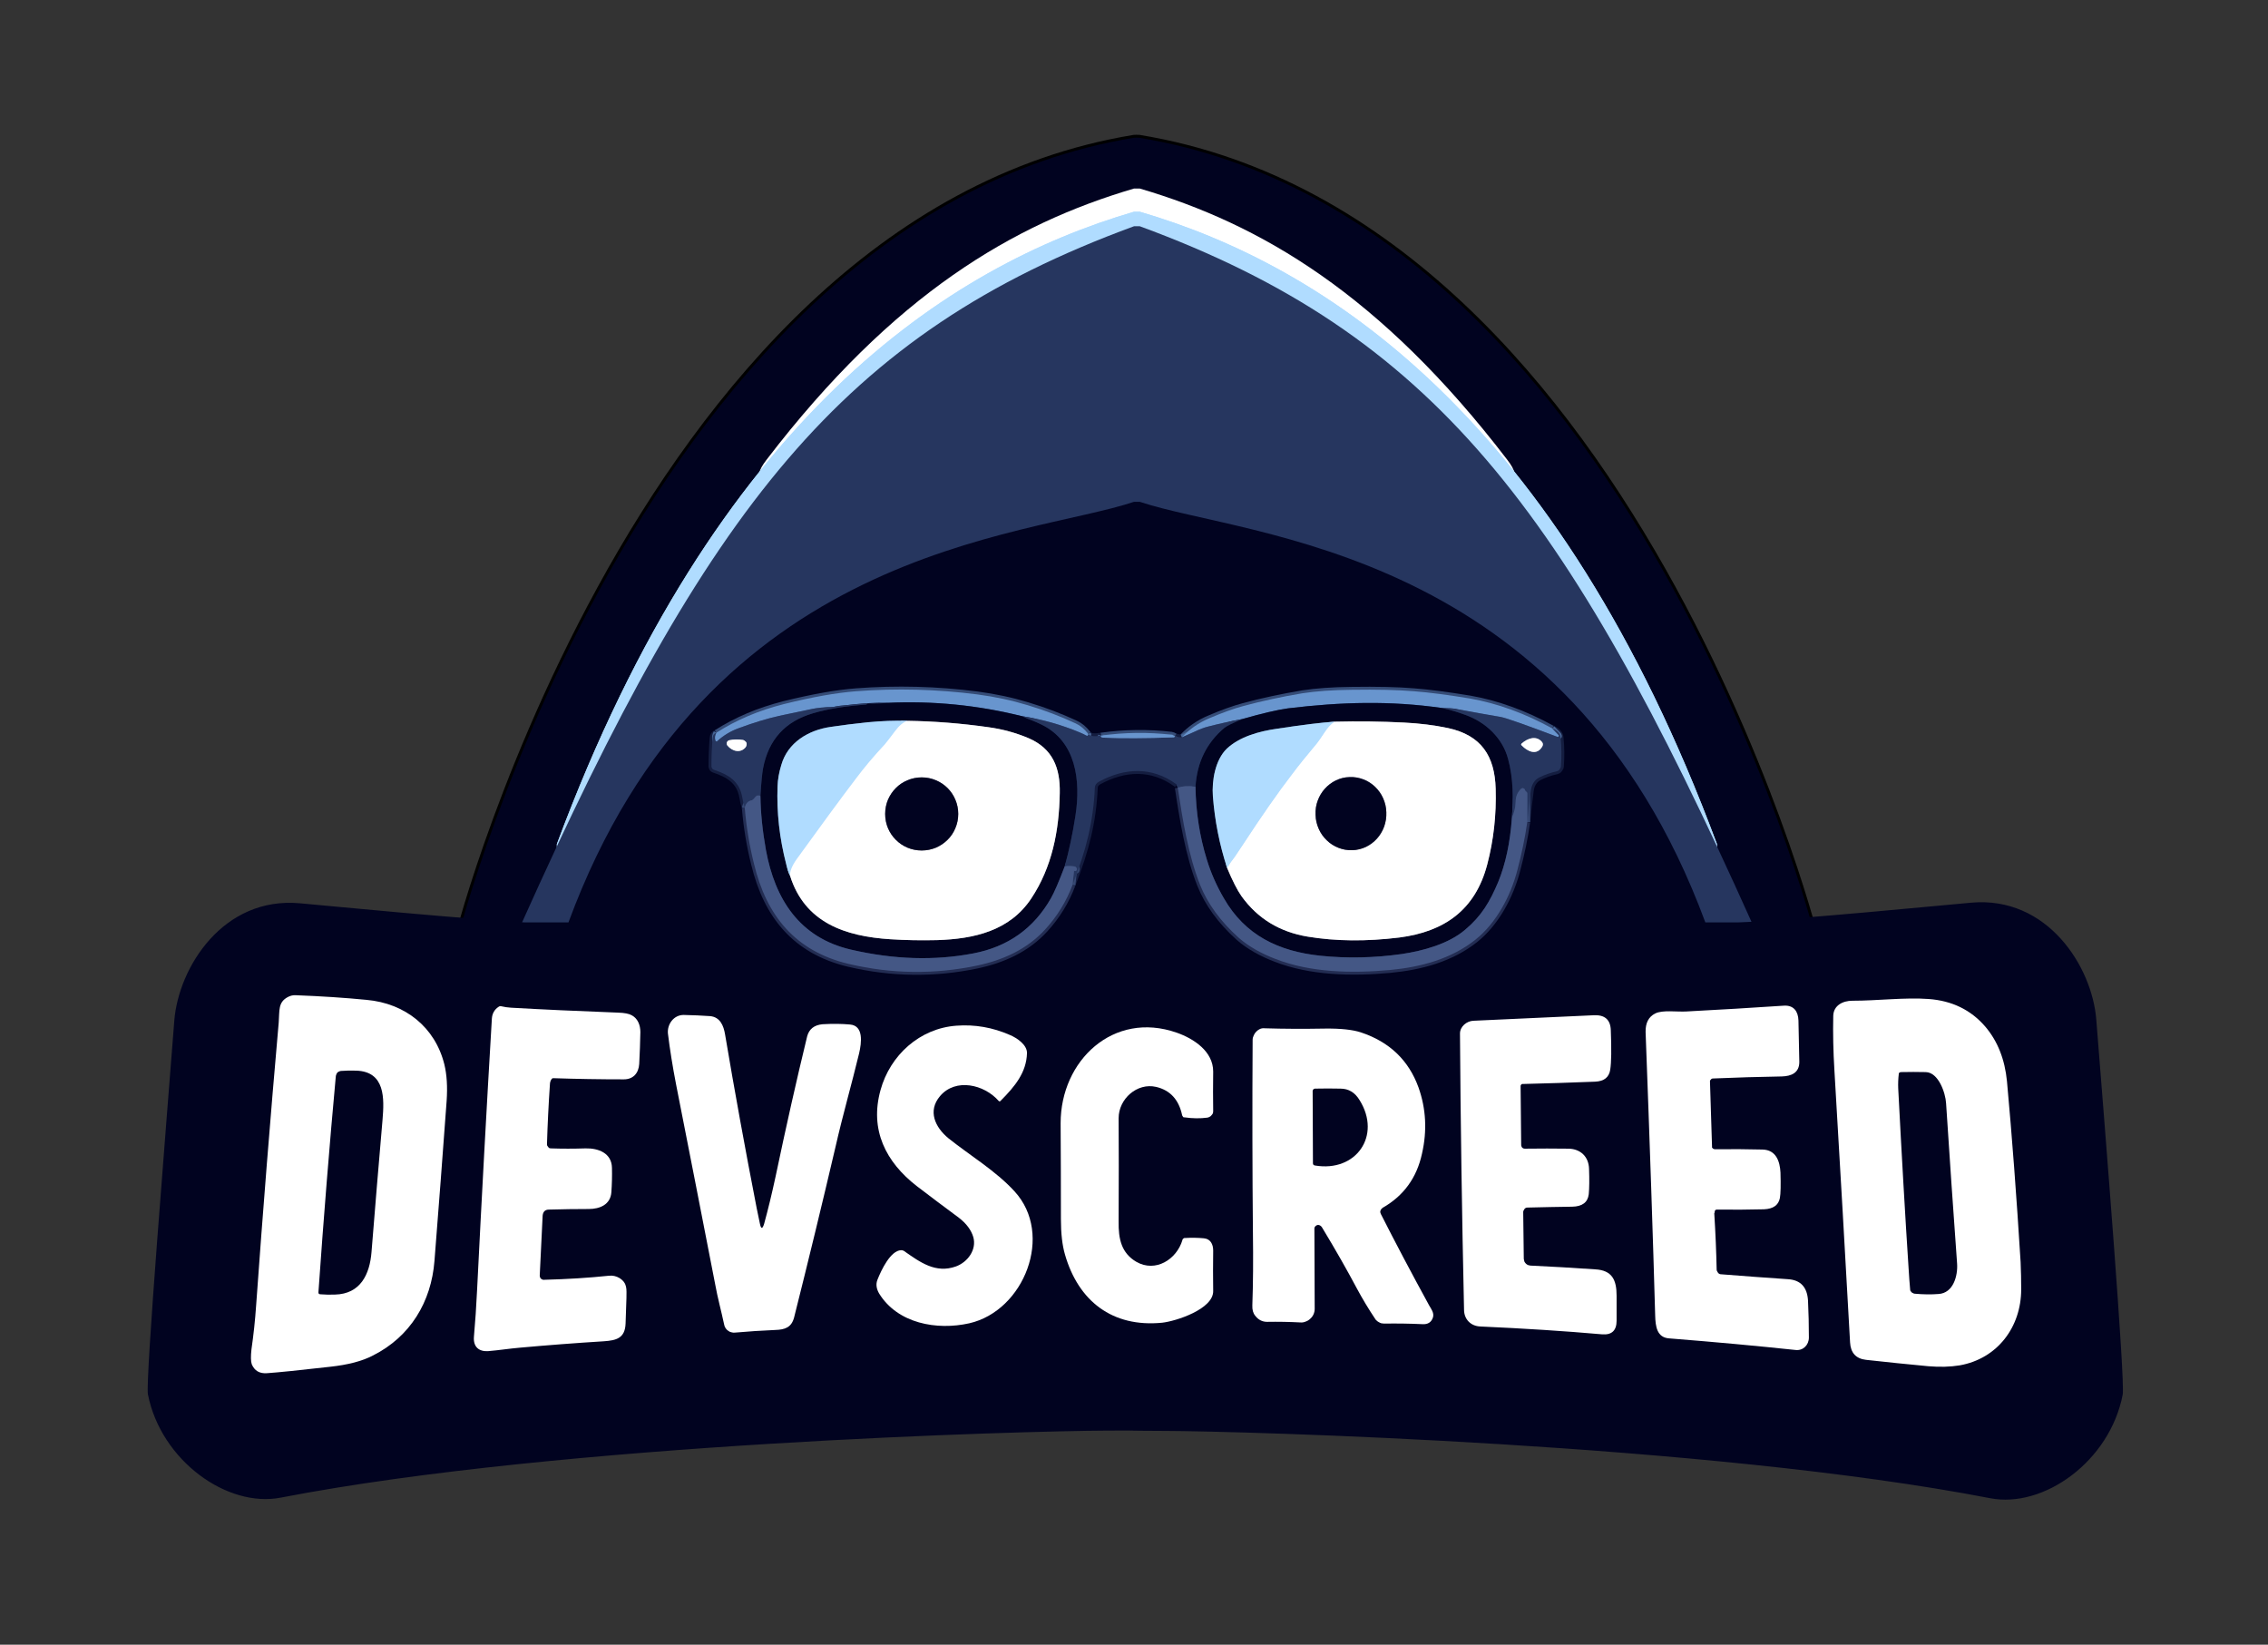 <svg version="1.2" xmlns="http://www.w3.org/2000/svg" viewBox="0 0 782 567" width="782" height="567">
    <rect x="0" y="0" width="782" height="567" fill="#333333" stroke="none"/>
    <title>DevScreed</title>
    <style>
        .s0 { fill: #010320;stroke: #000000;stroke-miterlimit:100 }
        .s1 { fill: #ffffff }
        .s2 { fill: #b0dcff }
        .s3 { fill: #26365f }
        .s4 { fill: #010320 }
        .s5 { fill: none;stroke: #141d40;stroke-width: 2 }
        .s6 { fill: none;stroke: #232d53;stroke-width: 2 }
        .s7 { fill: none;stroke: #354c77;stroke-width: 2 }
        .s8 { fill: none;stroke: #476697;stroke-width: 2 }
        .s9 { fill: none;stroke: #354772;stroke-width: 2 }
        .s10 { fill: none;stroke: #808190;stroke-width: 2 }
        .s11 { fill: none;stroke: #49648a;stroke-width: 2 }
        .s12 { fill: none;stroke: #c8e2f9;stroke-width: 2 }
        .s13 { fill: none;stroke: #939baf;stroke-width: 2 }
        .s14 { fill: #6895ce }
        .s15 { fill: #445785 }
    </style>
    <g id="hood">
        <path id="Rectangle 3" class="s0" d="m398.8 340c0 0 159.6 0.9 227-19 5.4 20.6-57.2-245.1-232.9-274-1-0.1-1 0-2 0-175.7 28.9-238.3 294.6-232.9 274 67.4 19.9 227 19 227 19z"/>
        <path id="Rectangle 3 copy 3" fill-rule="evenodd" class="s1" d="m393 65c0 0-2 0-2 0-41.5 12.2-82.9 36.3-126.7 93.5-23.7 30.9 127.6-52.5 126.7-52.5 0.9 0 0.9 0 2 0-0.9 0 150.4 83.4 126.7 52.5-43.8-57.2-85.2-81.3-126.7-93.5m-2 0"/>
        <path id="Rectangle 3 copy 5" class="s2" d="m391 73c0 0 2 0 2 0 63.9 18.7 144.2 70.6 199 218-0.1 7.2-0.3 7-5 7-51.9-143.9-173.9-152.2-194-185-1.1 0-1.1 0-2 0-20.1 32.8-142.2 41.1-194 185-4.7 0-4.9 0.2-5-7 54.8-147.4 135.1-199.3 199-218"/>
        <path id="Rectangle 3 copy 4" class="s2" d="m391 73c0 0 2 0 2 0 63.9 18.7 144.2 70.6 199 218-0.1 7.2-0.3 7-5 7-51.9-143.9-173.9-152.2-194-185-1.1 0-1.1 0-2 0-20.1 32.8-142.2 41.1-194 185-4.7 0-4.9 0.2-5-7 54.8-147.4 135.1-199.3 199-218"/>
        <path id="Rectangle 3 copy 2" class="s3" d="m393 173c37.1 12.4 147.1 15.4 195 145 4.7 0 14.2 0 16 0-64-142.7-109.9-202.9-211-240 0 0-2 0-2 0-101.2 37.1-147 97.3-211 240 1.8 0 11.3 0 16 0 47.8-129.6 157.9-132.6 195-145 0.9 0 0.9 0 2 0zm-2-95m0 0h2"/>
    </g>
    <g id="decscreed-text">
        <path id="devscreed-text-back" class="s4" d="m401.7 493.3c26.5 0.1 187.3 4.4 284.5 23.2 18.5 3.6 41.3-12.8 45.7-35.7 0.9-4.7-6.1-91.5-9.1-129.2-1.4-18.4-16.9-42.8-43.2-40.4-26.4 2.3-141.1 14.6-278.6 14.6-137.5 0 118.5 0.2-19 0.2-137.5 0-252.3-12.3-278.6-14.6-26.4-2.4-41.8 22-43.3 40.4-2.9 37.5-10 124.1-9.1 128.9 4.5 22.8 27.3 39.2 45.8 35.6 97.2-18.8 258-23 284.5-23.1 29.7-0.1-9.3 0 20.4 0.1z"/>
        <path id="Layer" fill-rule="evenodd" class="s1" d="m126.4 344.7c13.3 1.2 23.6 9.4 26.8 22.2q1.3 5.3 0.8 12.6-2 27.4-4.2 55.2c-1.1 14.1-8.3 26.1-21.2 32.6q-5.5 2.9-14.9 3.9-15.8 1.8-21.6 2.2-3.9 0.3-5.3-3.1-0.5-1.5-0.1-5.1 1.1-7.6 1.6-15 3.5-48.9 7.8-97.7c0.3-4.3-0.2-6.9 3-8.7q1.4-0.8 2.9-0.7 13.2 0.5 24.4 1.6zm-10.9 101.6c8.8-0.2 12-7 12.6-14.7q1.8-22.5 3.8-45.6c0.6-7.2 1-16.6-9.1-16.9q-2.7-0.1-5.2 0.1-0.3 0-0.7 0.2-0.3 0.1-0.5 0.3-0.3 0.3-0.4 0.6-0.1 0.3-0.2 0.6-3.3 35.9-6 74.5-0.1 0.8 0.7 0.8 2.4 0.2 5 0.1z"/>
        <path id="Layer" fill-rule="evenodd" class="s1" d="m696.9 444.5c0 13-8.2 23.9-21.2 26.2q-4.9 0.8-10.8 0.3-10.7-1-21.5-2.2-5.2-0.6-5.5-6-2.4-43.3-5.4-93.8-0.6-9.8-0.4-18.8c0.1-3.6 3.3-5.2 6.6-5.2 8.7 0 18.1-1.2 26.3-0.6q12.1 0.9 19.5 9.5 6.4 7.5 7.5 18.9 2.6 28.3 4.7 62.3 0.2 4.6 0.2 9.4zm-38.8-6.9q0.2 3.5 0.5 6.8 0 0.3 0.1 0.6 0.2 0.3 0.4 0.5 0.2 0.2 0.5 0.3 0.3 0.2 0.6 0.2 4.4 0.4 8.2 0.1c5.1-0.3 6.7-6.3 6.4-10.5q-2-27.6-3.8-55.3c-0.2-3.5-2.6-10.6-7-10.7q-4.2-0.1-8.7 0-0.1 0-0.2 0.1-0.1 0-0.2 0.1-0.1 0.1-0.2 0.2 0 0.1 0 0.2-0.3 2.5-0.2 5 1.8 34.8 3.6 62.4z"/>
        <path id="Layer" class="s1" d="m591.3 417.4q-0.1 0.3-0.1 0.6-0.2 0.3-0.1 0.7 0.6 9.6 0.8 19 0 0.4 0.2 0.6 0.1 0.3 0.3 0.5 0.2 0.3 0.5 0.4 0.2 0.1 0.5 0.1 11.3 0.9 23.1 1.7 6.5 0.4 6.9 7.4 0.3 6.3 0.3 12.7c0 2.6-2 4.6-4.6 4.3q-19.7-2.1-43.6-4c-4.2-0.3-4.7-4.1-4.8-7.9q-1.1-39.4-3.3-97.7-0.1-4.7 3.3-6.4c2.5-1.3 7.6-0.5 10.8-0.7q17.2-0.9 33.6-2c3.4-0.2 4.9 2 5 5.1q0.2 8.3 0.3 14.3c0 3.8-2.8 4.9-6 5q-11.9 0.2-23.7 0.7-0.3 0-0.5 0.1-0.2 0.1-0.3 0.3-0.2 0.1-0.3 0.4 0 0.2 0 0.4l0.7 22.2q0 0.2 0 0.4 0.1 0.2 0.3 0.3 0.1 0.2 0.3 0.2 0.2 0.1 0.4 0.1 8.6-0.1 16.4 0.1c4.7 0.1 6 4.1 6.2 7.9q0.2 6.6-0.2 8.8-0.7 3.7-5.5 3.9-7.8 0.2-16.2 0.1-0.1 0-0.2 0-0.1 0-0.2 0.1-0.1 0.1-0.2 0.1 0 0.1-0.1 0.2z"/>
        <path id="Layer" class="s1" d="m190.2 372q-0.6 0.8-0.6 2-0.7 10.3-1 20.4 0 0.3 0.1 0.6 0.1 0.2 0.3 0.4 0.2 0.3 0.4 0.4 0.3 0.1 0.6 0.1 5.7 0.2 11.9 0c4.4-0.1 9 1.6 9.1 6.7q0.1 4.1-0.2 8.4c-0.3 4.3-4 5.8-7.8 5.8q-6.7 0-13.7 0.2-2 0-2.2 2.1l-1 20.6q0 0.3 0.1 0.6 0.1 0.3 0.3 0.5 0.2 0.2 0.5 0.3 0.3 0.2 0.6 0.1 11.9-0.3 22.4-1.4 1.9-0.2 3.6 0.8c2.8 1.8 2.4 3.9 2.4 6.8q-0.1 4.3-0.3 8.9c-0.2 5-3.1 5.8-7.5 6.1q-14.5 0.9-28.9 2.2c-3.6 0.3-7.3 0.9-11 1.2-3.2 0.2-5.1-1.5-4.9-4.8q0.7-7.9 1.1-16.3 2.4-48.2 5.1-93.6 0.2-2.6 2.3-4 0.4-0.3 0.9-0.2 1.7 0.4 3.4 0.5 15.7 0.9 36.9 1.7 3.3 0.1 4.7 0.9c2.1 1.1 3 3.4 3 5.8q-0.1 5.4-0.4 11c-0.2 3.2-2.1 5.3-5.3 5.3q-12.4 0-24.2-0.4-0.1 0-0.2 0-0.1 0-0.2 0 0 0.1-0.1 0.1-0.1 0.1-0.2 0.2z"/>
        <path id="Layer" class="s1" d="m263.5 421.8q2-7.3 3.9-16.1 5.5-26.2 10.9-48.4 1-3.8 5.3-4.2 5.3-0.3 9.5 0.1c4.7 0.4 4 6.2 3.1 10-2.5 10.4-5.6 21.1-8.1 32.1q-6.9 29.5-14.3 58.9c-0.9 3.4-3.1 4.2-6.5 4.3q-7 0.3-13.8 0.9-0.7 0.1-1.3-0.1-0.6-0.1-1.1-0.5-0.6-0.4-0.9-0.9-0.4-0.6-0.5-1.2c-1-4.7-2.3-9.4-3.1-13.9q-6.7-34.5-13.5-69-1.8-9.3-2.8-17.5c-0.3-3.2 2-6.4 5.4-6.4q4.9 0.1 9.1 0.4c3.5 0.3 4.7 3.3 5.2 6.3q4.9 29.1 10.9 59.9 0.5 2.6 1.1 5.3 0.6 3 1.5 0z"/>
        <path id="Layer" class="s1" d="m525 373.7q-0.1 0-0.2 0-0.2 0.1-0.3 0.2-0.1 0.1-0.1 0.2-0.1 0.1-0.1 0.3l0.2 20.3q0 0.3 0.1 0.5 0.1 0.2 0.2 0.4 0.2 0.2 0.4 0.3 0.3 0.1 0.5 0.1 7.8-0.1 15.2 0c4 0.1 6.9 2.7 7 7q0.2 5.5-0.1 8.7-0.5 4.2-5.7 4.3-7.6 0.1-15.4 0.3-0.3 0-0.6 0.1-0.2 0.1-0.4 0.3-0.2 0.3-0.3 0.5-0.2 0.3-0.2 0.6l0.2 16.2q0.1 0.5 0.2 0.9 0.2 0.4 0.5 0.7 0.3 0.3 0.7 0.5 0.4 0.1 0.8 0.2 10.8 0.5 22.4 1.3c5.9 0.3 7.4 3.7 7.4 9.1q0 4.5 0 8.6 0 5.1-5 4.7-19.4-1.7-41.9-2.7c-3.4-0.1-5.7-2.5-5.7-5.8q-1.1-49.4-1.4-95.2c0-2.4 2.3-4.3 4.6-4.4q20.3-0.9 41.5-1.9 5.7-0.3 5.9 5.1 0.4 9.9-0.2 13.7-0.6 3.9-5.2 4.1-12.6 0.5-25 0.8z"/>
        <path id="Layer" class="s1" d="m335.6 426.5q-1.1-3.7-5-6.7-7.7-5.7-14.5-10.9c-10.7-8.3-16.3-19.4-12.5-33.1 3.3-12 13.5-21.3 26.2-22.2q9.5-0.7 18.4 3.2c2.4 1 6 3.4 5.9 6.3-0.2 6.6-4.1 11.4-9.1 16.4q-0.3 0.4-0.7 0c-4.9-5.6-14.8-8-20.2-1.6-4.3 5.1-1.7 10.7 2.9 14.5 7.5 6 16.3 11.2 22.8 18.3 13.7 14.9 3.3 41.2-15.6 45.5-11.2 2.5-24.7 0.1-31.1-10.3-0.8-1.4-1.2-3-0.6-4.6 1.4-3.6 4.6-10.2 8.2-10.3q0.5 0 0.9 0.2c5.7 4 11 7.9 18 5.4 4.1-1.5 7.2-5.8 6-10.1z"/>
        <path id="Layer" class="s1" d="m398.6 374.7c-6.5-1.5-12.9 4.1-12.9 10.8q0.1 15.1 0 35.6c-0.1 6.1 1 10.9 6.1 13.9 6.6 3.8 13.9-0.8 15.9-7.5q0-0.2 0.1-0.3 0.1-0.1 0.2-0.2 0.1-0.1 0.3-0.2 0.1 0 0.2 0 3.6-0.2 6.6 0.1c2.3 0.2 3.2 2.1 3.2 4.2q-0.1 7.2 0 13.9c0.2 6.3-12.9 10.5-17.6 11-17.2 1.7-28.9-7.5-33.5-23.5q-1.4-4.8-1.4-12.2 0-17-0.1-33.1c0-21.6 18.2-38.8 40-31.2 6 2.1 12.6 6.5 12.6 13.4q-0.1 7.3 0 13.6 0 0.4-0.1 0.8-0.2 0.4-0.5 0.7-0.2 0.3-0.6 0.5-0.3 0.2-0.8 0.3-3.7 0.5-7.9-0.1-0.1 0-0.3 0-0.1-0.1-0.2-0.2-0.1-0.1-0.2-0.3-0.1-0.1-0.1-0.2-1.7-8.1-9-9.8z"/>
        <path id="Layer" fill-rule="evenodd" class="s1" d="m453.7 422.6q-0.5 0.4-0.5 0.9l0.1 27.7q0 1-0.4 1.9-0.4 0.9-1.1 1.5-0.7 0.7-1.6 1-0.9 0.4-1.9 0.3-5.8-0.3-11.4-0.2-2.5 0-4.1-2.1-1.1-1.3-1-3.6 0.4-11 0.2-25.2-0.3-31.4-0.1-66.3 0-0.8 0.4-1.6 0.3-0.7 0.9-1.3 0.6-0.6 1.3-0.9 0.8-0.3 1.6-0.2 9.6 0.3 20.7 0.1 8.1-0.1 12.4 1.3 14.8 4.9 19.9 19 3.9 11 1.2 22.8-2.7 12.5-13.6 18.7-0.2 0.2-0.4 0.4-0.2 0.2-0.3 0.5-0.1 0.3-0.1 0.6 0.1 0.3 0.2 0.6 7.5 14.8 16.7 31.6c0.7 1.2 1.7 2.5 1.3 4q-0.8 2.6-3.7 2.4-6.3-0.3-13.2-0.2-0.4 0-0.9-0.1-0.4-0.1-0.9-0.4-0.4-0.2-0.7-0.5-0.4-0.3-0.6-0.7-3.4-5.1-6.2-10.3-5.2-9.8-12.1-21.2-0.3-0.5-0.8-0.7-0.7-0.3-1.3 0.2zm-0.3-20.8c14.2 2.4 23-10.3 15.4-22.5q-2.4-4-6.6-4-4.2-0.1-8.9 0-0.1 0.1-0.3 0.1-0.1 0.1-0.2 0.2-0.1 0.1-0.1 0.2-0.1 0.1-0.1 0.3l0.1 24.9q0 0.7 0.7 0.8z"/>
    </g>
    <g id="glasses">
        <path id="Layer" class="s5" d="m247 252.6q-1.2 0.4-1.3 1.8-0.4 4.9-0.4 9.8 0 0.2 0.1 0.4 0.1 0.2 0.2 0.4 0.1 0.1 0.2 0.2 0.2 0.1 0.4 0.2c4.8 1.6 8.7 3.8 9.7 9.3q0.3 1.9 0.9 3.9"/>
        <path id="Layer" class="s6" d="m256.8 278.6q0.8 9.7 3.2 19.3c4.3 17.8 14.2 30 32.6 34.4q22.1 5.2 44.2 0.6c9-1.9 17.3-5.6 23.6-12.5q6.2-6.8 9.4-15.3"/>
        <path id="Layer" class="s5" d="m369.8 305.1c4.7-12 7.2-21.8 7.7-33.6q0.1-1.3 1.4-2c8.8-4.8 18.2-5.3 26.6 0.8q0.3 0.2 0.5 0.6 0.3 0.6 0.1 0.7"/>
        <path id="Layer" class="s6" d="m406.1 271.6c1.6 10.7 3.6 23.2 7.7 33.5q3.9 9.7 13.2 18.1c3.6 3.2 8.3 5.7 12.8 7.4 12 4.7 26.3 5 39.5 3.8 10.6-1 21.1-3.8 29.5-10.5 7.1-5.7 12.1-15 14.4-24q2.2-8.2 3.4-16.5"/>
        <path id="Layer" class="s5" d="m526.6 283.4q0.5-5.4 1.2-10.6 0.4-3.5 3-4.8 2.8-1.4 6-2.1 0.3-0.1 0.5-0.2 0.3-0.2 0.4-0.4 0.2-0.2 0.3-0.5 0.2-0.2 0.2-0.5 0.4-5-0.1-10-0.2-2.2-2.9-3.2"/>
        <path id="Layer" class="s7" d="m535.2 251.1q-14.2-7.8-28.4-10.3-11.5-1.9-19.3-2.5-8.2-0.7-21.5-0.5-9.8 0.1-16.9 1.2-10.8 1.8-20.4 4.4-4.9 1.3-11.7 4.2-5.5 2.3-9.5 6.6"/>
        <path id="Layer" class="s5" d="m407.5 254.2q-1.2 0-2.4-0.4"/>
        <path id="Layer" class="s7" d="m405.1 253.8q-0.8-0.5-1.1-0.5-12.2-1.4-24.4 0.3"/>
        <path id="Layer" class="s5" d="m379.6 253.6q-3.6 0.6-4.4-0.6"/>
        <path id="Layer" class="s7" d="m375.2 253q-1.9-2.5-4.3-3.6-7.9-3.7-16.6-6.3-8.2-2.5-17.3-3.7-20.9-2.7-41.8-1.1-10.3 0.8-24.8 4.4-13.1 3.3-23.4 9.9"/>
        <path id="Layer" class="s8" d="m375.2 253q0.1 0.2 0 0.4-0.2 0.4-0.6 0.2-1.1-0.6-2.3-1.1-9.6-4-19.9-5.6"/>
        <path id="Layer" class="s7" d="m352.4 246.9q-22.9-5.7-46.4-4.6"/>
        <path id="Layer" class="s8" d="m306 242.3q-5.8-0.2-15.1 0.9-1.5 0.1-2.4 0.3-1.4 0.3-2.2 0.3-3.3 0-6.3 0.6-5.4 1.1-11.4 2.4-6.2 1.4-13.8 4.2-4.2 1.5-7.5 4.5 0 0.1-0.1 0.1-0.1 0-0.2 0-0.1 0-0.2-0.1 0 0-0.1-0.1-0.5-1.4 0.3-2.8"/>
        <path id="Layer" class="s9" d="m262.2 274.4q-1-0.8-2.3 1-0.3 0.4-0.7 0.5-2 0.4-2.4 2.7"/>
        <path id="Layer" class="s5" d="m352.4 246.9q1.6 0.8 3.3 1.4 1.8 0.7 3.4 1.5c12 5.8 13.6 19.4 11.7 31.5q-1.4 9.1-3.7 17.4"/>
        <path id="Layer" class="s6" d="m367.1 298.7q-3 7.9-4.7 10.9-8.9 15.7-26.9 19.1-19.9 3.8-42-1.3c-17.9-4.1-26.3-17.5-29.4-34.3q-1.8-10-1.9-18.7"/>
        <path id="Layer" class="s5" d="m262.2 274.4q0.4-6.8 0.9-9.5 2.8-14.8 17.2-19 7.4-2.2 18.3-3 0.2 0 0.3-0.2 0 0 0.1-0.1 0.2-0.1 0.5-0.1 3.3 0.1 6.5-0.2"/>
        <path id="Layer" class="s8" d="m379.6 253.6q-0.2 0.6 0.8 0.7 9.7 0.4 24.2-0.1 0.4 0 0.5-0.4"/>
        <path id="Layer" class="s9" d="m412.2 271.2q-3.6-0.5-6.1 0.4"/>
        <path id="Layer" class="s9" d="m369.8 305.1l0.5-4.7q0-0.2 0.1-0.2 0.1 0 0.3 0.1 0.4 0 0.5-0.3 0.2-0.5-0.1-0.9-0.2-0.3-0.6-0.4-2.2-0.3-3.4 0"/>
        <path id="Layer" class="s8" d="m535.2 251.1l2.2 2.3q0.1 0.1 0.1 0.2 0 0.1 0 0.2-0.2 0.3-0.6 0.2-16.4-6.2-19.3-6.8-7.6-1.3-15.1-2.7c-1.7-0.4-3.4-0.3-5.2-0.4"/>
        <path id="Layer" class="s7" d="m497.3 244.1c-18-2.6-34.9-2.1-53.2 0.1q-5.7 0.8-15.8 3.7"/>
        <path id="Layer" class="s8" d="m428.3 247.9q-6 1.1-11.8 2.6-2 0.5-4.5 1.7-2.2 1-4.5 2"/>
        <path id="Layer" class="s5" d="m497.3 244.1q4 0.9 7.8 2.3c7.1 2.5 13 8 14.9 15.3 1.8 6.6 1.8 13.5 1.3 20.2"/>
        <path id="Layer" class="s6" d="m521.3 281.9q-0.9 12.8-4.7 22.1c-2.9 6.9-5.8 11.8-11.4 16.5-5.7 4.9-14.5 7.3-21.9 8.4q-14.2 2-27.9 0.6c-14.6-1.5-26.1-7.1-33.4-19.8q-3.8-6.5-5.9-13.4-3.7-12-3.9-25.1"/>
        <path id="Layer" class="s5" d="m412.2 271.2q0.8-12.6 10-20.3 1.3-1 6.1-3"/>
        <path id="Layer" class="s9" d="m526.6 283.4v-9.8q0-0.5-0.4-0.7-0.3-0.2-0.4-0.6 0-0.2-0.2-0.3-0.1-0.2-0.3-0.2-0.2-0.1-0.4-0.1-0.2 0.1-0.4 0.2-1.9 1.8-1.9 4.5-0.1 3-1.3 5.5"/>
        <path id="Layer" class="s10" d="m272.4 301.9c5.1 16.2 19 20.9 34.6 21.9q7.8 0.5 16.1 0.3c12.8-0.4 25.1-3.2 32.5-14.4 7.1-10.7 9.6-23.2 9.8-36.3 0.2-8.6-2.4-15.3-10.7-18.9q-6.6-2.8-13.9-3.8-14.1-2-27.9-2.2"/>
        <path id="Layer" class="s11" d="m312.9 248.5q-6.4-0.2-13.7 0.5-6.8 0.7-12.8 1.6c-7.7 1.1-14.8 5.4-17 13.1q-1.2 3.9-1.3 7.4-0.5 13.4 3 26.9 0.5 2.3 1.3 3.9"/>
        <path id="Layer" class="s12" d="m312.9 248.5q-2.2 0.7-4.4 3.7-2.3 3.1-3.4 4.4-5.7 6.1-10.1 12-7.6 10-20.3 27.6-2.4 3.4-2.3 5.7"/>
        <path id="Layer" fill-rule="evenodd" class="s13" d="m250.8 257c1.6 2 4.5 2.8 6.3 0.6q0.2-0.3 0.3-0.7 0.1-0.4 0-0.8-0.2-0.4-0.5-0.6-0.3-0.3-0.7-0.4-2.4-0.4-4.8 0.1-0.3 0.1-0.5 0.3-0.2 0.2-0.3 0.5-0.1 0.2 0 0.5 0 0.3 0.2 0.5z"/>
        <path id="Layer" class="s11" d="m460.1 248.8q-6.5 0.4-19.6 2.4c-6.5 0.9-13.1 2.8-17.5 6.9-4 3.9-5.2 11-4.8 16.4q1 12.8 4.9 24.7"/>
        <path id="Layer" class="s10" d="m423.1 299.2q2.8 6.7 5 9.8 8.3 11.5 22.8 13.9 14.5 2.4 31.6 0.3c15.5-2 26.2-9.5 30.3-25.2q3.3-12.6 2.9-26.1c-0.3-11.2-4.9-18.4-16.4-20.9q-7.1-1.5-15.2-1.9-11.7-0.6-24-0.3"/>
        <path id="Layer" class="s12" d="m423.1 299.2q1.2-2 2.7-3.9 1.3-1.9 2.6-3.9 10-15.3 17.1-24.5 3.2-4.3 8.6-10.7 0.8-1 2.7-3.9 1.5-2.3 3.3-3.5"/>
        <path id="Layer" fill-rule="evenodd" class="s13" d="m524.7 257c1.9 2 5.2 3.7 7.1 0.3q0.5-0.9-0.3-1.7c-2-2.1-4.9-1-6.8 0.7q-0.1 0-0.1 0.1-0.1 0.1-0.1 0.2 0 0.1 0 0.2 0.1 0.1 0.2 0.2z"/>
        <path id="Layer" fill-rule="evenodd" class="s10" d="m330.4 280.6c0-1.6-0.3-3.3-1-4.8-0.6-1.5-1.5-2.9-2.7-4.1-1.2-1.2-2.6-2.1-4.1-2.7-1.5-0.7-3.2-1-4.8-1-1.7 0-3.3 0.3-4.8 1-1.6 0.6-3 1.5-4.1 2.7-1.2 1.2-2.1 2.6-2.8 4.1-0.6 1.5-0.9 3.2-0.9 4.8 0 1.7 0.3 3.3 0.9 4.8 0.7 1.6 1.6 3 2.8 4.1 1.1 1.2 2.5 2.1 4.1 2.8 1.5 0.6 3.1 0.9 4.8 0.9 1.6 0 3.3-0.3 4.8-0.9 1.5-0.7 2.9-1.6 4.1-2.8 1.2-1.1 2.1-2.5 2.7-4.1 0.7-1.5 1-3.1 1-4.8z"/>
        <path id="Layer" fill-rule="evenodd" class="s10" d="m466.3 293.1c1.6-0.1 3.1-0.4 4.6-1.1 1.5-0.7 2.8-1.7 3.9-2.9 1.1-1.2 1.9-2.6 2.5-4.2 0.5-1.6 0.8-3.2 0.7-4.9 0-1.6-0.4-3.2-1.1-4.8-0.6-1.5-1.6-2.8-2.8-4-1.2-1.1-2.5-2-4-2.5-1.6-0.6-3.2-0.9-4.8-0.8-1.6 0-3.2 0.4-4.6 1.1-1.5 0.7-2.8 1.7-3.9 2.9-1.1 1.2-1.9 2.6-2.5 4.2-0.6 1.5-0.8 3.2-0.7 4.8 0 1.7 0.4 3.3 1.1 4.8 0.6 1.5 1.6 2.9 2.8 4 1.1 1.2 2.5 2 4 2.6 1.5 0.6 3.2 0.9 4.8 0.8z"/>
        <path id="Layer" class="s14" d="m375.2 253q0.1 0.2 0 0.4-0.2 0.4-0.6 0.2-1.1-0.6-2.3-1.1-9.6-4-19.9-5.6-22.9-5.7-46.4-4.6-5.8-0.2-15.1 0.9-1.5 0.1-2.4 0.3-1.4 0.3-2.2 0.3-3.3 0-6.3 0.6-5.4 1.1-11.4 2.4-6.2 1.4-13.8 4.2-4.2 1.5-7.5 4.5 0 0.1-0.1 0.1-0.1 0-0.2 0-0.1 0-0.2-0.1 0 0-0.1-0.1-0.5-1.4 0.3-2.8 10.3-6.6 23.4-9.9 14.5-3.6 24.8-4.4 20.9-1.6 41.8 1.1 9.1 1.2 17.3 3.7 8.7 2.6 16.6 6.3 2.4 1.1 4.3 3.6z"/>
        <path id="Layer" class="s14" d="m535.2 251.1l2.2 2.3q0.1 0.1 0.1 0.2 0 0.1 0 0.2-0.2 0.3-0.6 0.2-16.4-6.2-19.3-6.8-7.6-1.3-15.1-2.7c-1.7-0.4-3.4-0.3-5.2-0.4-18-2.6-34.9-2.1-53.2 0.1q-5.7 0.8-15.8 3.7-6 1.1-11.8 2.6-2 0.5-4.5 1.7-2.2 1-4.5 2 4-4.3 9.5-6.6 6.8-2.9 11.7-4.2 9.6-2.6 20.4-4.4 7.1-1.1 16.9-1.2 13.3-0.2 21.5 0.5 7.8 0.6 19.3 2.5 14.2 2.5 28.4 10.3z"/>
        <path id="Layer" fill-rule="evenodd" class="s4" d="m352.4 246.9q1.6 0.8 3.3 1.4 1.8 0.7 3.4 1.5c12 5.8 13.6 19.4 11.7 31.5q-1.4 9.1-3.7 17.4-3 7.9-4.7 10.9-8.9 15.7-26.9 19.1-19.9 3.8-42-1.3c-17.9-4.1-26.3-17.5-29.4-34.3q-1.8-10-1.9-18.7 0.4-6.8 0.9-9.5 2.8-14.8 17.2-19 7.4-2.2 18.3-3 0.2 0 0.3-0.2 0 0 0.1-0.1 0.2-0.1 0.5-0.1 3.3 0.1 6.5-0.2 23.5-1.1 46.4 4.6zm-80 55c5.1 16.2 19 20.9 34.6 21.9q7.8 0.5 16.1 0.3c12.8-0.4 25.1-3.2 32.5-14.4 7.1-10.7 9.6-23.2 9.8-36.3 0.2-8.6-2.4-15.3-10.7-18.9q-6.6-2.8-13.9-3.8-14.1-2-27.9-2.2-6.4-0.2-13.7 0.5-6.8 0.7-12.8 1.6c-7.7 1.1-14.8 5.4-17 13.1q-1.2 3.9-1.3 7.4-0.5 13.4 3 26.9 0.5 2.3 1.3 3.9z"/>
        <path id="Layer" fill-rule="evenodd" class="s3" d="m306 242.3q-3.2 0.3-6.5 0.2-0.3 0-0.5 0.1-0.1 0.1-0.1 0.1-0.1 0.2-0.3 0.2-10.9 0.8-18.3 3-14.4 4.2-17.2 19-0.5 2.7-0.9 9.5-1-0.8-2.3 1-0.3 0.4-0.7 0.5-2 0.4-2.4 2.7-0.6-2-0.9-3.9c-1-5.5-4.9-7.7-9.7-9.3q-0.2-0.1-0.4-0.2-0.1-0.1-0.2-0.2-0.1-0.2-0.2-0.4-0.1-0.2-0.1-0.4 0-4.9 0.4-9.8 0.1-1.4 1.3-1.8-0.8 1.4-0.3 2.8 0.1 0.1 0.1 0.1 0.1 0.1 0.2 0.1 0.1 0 0.2 0 0.1 0 0.1-0.1 3.3-3 7.5-4.5 7.6-2.8 13.8-4.2 6-1.3 11.4-2.4 3-0.6 6.3-0.6 0.8 0 2.2-0.3 0.9-0.2 2.4-0.3 9.3-1.1 15.1-0.9zm-55.2 14.7c1.6 2 4.5 2.8 6.3 0.6q0.2-0.3 0.3-0.7 0.1-0.4 0-0.8-0.2-0.4-0.5-0.6-0.3-0.3-0.7-0.4-2.4-0.4-4.8 0.1-0.3 0.1-0.5 0.3-0.2 0.2-0.3 0.5-0.1 0.2 0 0.5 0 0.3 0.2 0.5z"/>
        <path id="Layer" fill-rule="evenodd" class="s4" d="m497.3 244.1q4 0.9 7.8 2.3c7.1 2.5 13 8 14.9 15.3 1.8 6.6 1.8 13.5 1.3 20.2q-0.9 12.8-4.7 22.1c-2.9 6.9-5.8 11.8-11.4 16.5-5.7 4.9-14.5 7.3-21.9 8.4q-14.2 2-27.9 0.6c-14.6-1.5-26.1-7.1-33.4-19.8q-3.8-6.5-5.9-13.4-3.7-12-3.9-25.1 0.8-12.6 10-20.3 1.3-1 6.1-3 10.1-2.9 15.8-3.7c18.3-2.2 35.2-2.7 53.2-0.1zm-37.2 4.7q-6.5 0.4-19.6 2.4c-6.5 0.9-13.1 2.8-17.5 6.9-4 3.9-5.2 11-4.8 16.4q1 12.8 4.9 24.7 2.8 6.7 5 9.8 8.3 11.5 22.8 13.9 14.5 2.4 31.6 0.3c15.5-2 26.2-9.5 30.3-25.2q3.3-12.6 2.9-26.1c-0.3-11.2-4.9-18.4-16.4-20.9q-7.1-1.5-15.2-1.9-11.7-0.6-24-0.3z"/>
        <path id="Layer" fill-rule="evenodd" class="s3" d="m497.3 244.1c1.8 0.1 3.5 0 5.2 0.4q7.5 1.4 15.1 2.7 2.9 0.6 19.3 6.8 0.4 0.1 0.6-0.2 0-0.1 0-0.2 0-0.1-0.1-0.2l-2.2-2.3q2.7 1 2.9 3.2 0.5 5 0.1 10 0 0.3-0.2 0.5-0.1 0.3-0.3 0.5-0.1 0.2-0.4 0.4-0.2 0.1-0.5 0.2-3.2 0.7-6 2.1-2.6 1.3-3 4.8-0.7 5.2-1.2 10.6v-9.8q0-0.5-0.4-0.7-0.3-0.2-0.4-0.6 0-0.2-0.2-0.3-0.1-0.2-0.3-0.2-0.2-0.1-0.4-0.1-0.2 0.1-0.4 0.2-1.9 1.8-1.9 4.5-0.1 3-1.3 5.5c0.5-6.7 0.5-13.6-1.3-20.2-1.9-7.3-7.8-12.8-14.9-15.3q-3.8-1.4-7.8-2.3zm27.4 12.9c1.9 2 5.2 3.7 7.1 0.3q0.5-0.9-0.3-1.7c-2-2.1-4.9-1-6.8 0.7q-0.1 0-0.1 0.1-0.1 0.1-0.1 0.2 0 0.1 0 0.2 0.1 0.1 0.2 0.2z"/>
        <path id="Layer" class="s3" d="m352.4 246.9q10.3 1.6 19.9 5.6 1.2 0.5 2.3 1.1 0.4 0.2 0.6-0.2 0.1-0.2 0-0.4 0.8 1.2 4.4 0.6-0.2 0.6 0.8 0.7 9.7 0.4 24.2-0.1 0.4 0 0.5-0.4 1.2 0.4 2.4 0.4 2.3-1 4.5-2 2.5-1.2 4.5-1.7 5.8-1.5 11.8-2.6-4.8 2-6.1 3-9.2 7.7-10 20.3-3.6-0.5-6.1 0.4 0.2-0.1-0.1-0.7-0.2-0.4-0.5-0.6c-8.4-6.1-17.8-5.6-26.6-0.8q-1.3 0.7-1.4 2c-0.5 11.8-3 21.6-7.7 33.6l0.5-4.7q0-0.2 0.1-0.2 0.1 0 0.3 0.1 0.4 0 0.5-0.3 0.2-0.5-0.1-0.9-0.2-0.3-0.6-0.4-2.2-0.3-3.4 0 2.3-8.3 3.7-17.4c1.9-12.1 0.3-25.7-11.7-31.5q-1.6-0.8-3.4-1.5-1.7-0.6-3.3-1.4z"/>
        <path id="Layer" class="s2" d="m312.9 248.5q-2.2 0.7-4.4 3.7-2.3 3.1-3.4 4.4-5.7 6.1-10.1 12-7.6 10-20.3 27.6-2.4 3.4-2.3 5.7-0.8-1.6-1.3-3.9-3.5-13.5-3-26.9 0.1-3.5 1.3-7.4c2.2-7.7 9.3-12 17-13.1q6-0.9 12.8-1.6 7.3-0.7 13.7-0.5z"/>
        <path id="Layer" fill-rule="evenodd" class="s1" d="m312.9 248.5q13.8 0.2 27.9 2.2 7.3 1 13.9 3.8c8.3 3.6 10.9 10.3 10.7 18.9-0.2 13.1-2.7 25.6-9.8 36.3-7.4 11.2-19.7 14-32.5 14.4q-8.3 0.2-16.1-0.3c-15.6-1-29.5-5.7-34.6-21.9q-0.1-2.3 2.3-5.7 12.7-17.6 20.3-27.6 4.4-5.9 10.1-12 1.1-1.3 3.4-4.4 2.2-3 4.4-3.7zm17.5 32.1c0-1.6-0.3-3.3-1-4.8-0.6-1.5-1.5-2.9-2.7-4.1-1.2-1.2-2.6-2.1-4.1-2.7-1.5-0.7-3.2-1-4.8-1-1.7 0-3.3 0.3-4.8 1-1.6 0.6-3 1.5-4.1 2.7-1.2 1.2-2.1 2.6-2.8 4.1-0.6 1.5-0.9 3.2-0.9 4.8 0 1.7 0.3 3.3 0.9 4.8 0.7 1.6 1.6 3 2.8 4.1 1.1 1.2 2.5 2.1 4.1 2.8 1.5 0.6 3.1 0.9 4.8 0.9 1.6 0 3.3-0.3 4.8-0.9 1.5-0.7 2.9-1.6 4.1-2.8 1.2-1.1 2.1-2.5 2.7-4.1 0.7-1.5 1-3.1 1-4.8z"/>
        <path id="Layer" fill-rule="evenodd" class="s1" d="m423.1 299.2q1.2-2 2.7-3.9 1.3-1.9 2.6-3.9 10-15.3 17.1-24.5 3.2-4.3 8.6-10.7 0.8-1 2.7-3.9 1.5-2.3 3.3-3.5 12.3-0.3 24 0.3 8.1 0.4 15.2 1.9c11.5 2.5 16.1 9.7 16.4 20.9q0.4 13.5-2.9 26.1c-4.1 15.7-14.8 23.2-30.3 25.2q-17.1 2.1-31.6-0.3-14.5-2.4-22.8-13.9-2.2-3.1-5-9.8zm43.2-6.1c1.6-0.1 3.1-0.4 4.6-1.1 1.5-0.7 2.8-1.7 3.9-2.9 1.1-1.2 1.9-2.6 2.5-4.2 0.5-1.6 0.8-3.2 0.7-4.9 0-1.6-0.4-3.2-1.1-4.8-0.6-1.5-1.6-2.8-2.8-4-1.2-1.1-2.5-2-4-2.5-1.6-0.6-3.2-0.9-4.8-0.8-1.6 0-3.2 0.4-4.6 1.1-1.5 0.7-2.8 1.7-3.9 2.9-1.1 1.2-1.9 2.6-2.5 4.2-0.6 1.5-0.8 3.2-0.7 4.8 0 1.7 0.4 3.3 1.1 4.8 0.6 1.5 1.6 2.9 2.8 4 1.1 1.2 2.5 2 4 2.6 1.5 0.6 3.2 0.9 4.8 0.8z"/>
        <path id="Layer" class="s2" d="m460.1 248.8q-1.8 1.2-3.3 3.5-1.9 2.9-2.7 3.9-5.4 6.4-8.6 10.7-7.1 9.2-17.1 24.5-1.3 2-2.6 3.9-1.5 1.9-2.7 3.9-3.9-11.9-4.9-24.7c-0.4-5.4 0.8-12.5 4.8-16.4 4.4-4.1 11-6 17.5-6.9q13.1-2 19.6-2.4z"/>
        <path id="Layer" class="s14" d="m405.1 253.8q-0.1 0.4-0.5 0.4-14.5 0.5-24.2 0.1-1-0.1-0.8-0.7 12.2-1.7 24.4-0.3 0.3 0 1.1 0.5z"/>
        <path id="Layer" class="s1" d="m531.8 257.3c-1.9 3.4-5.2 1.7-7.1-0.3q-0.1-0.1-0.2-0.2 0-0.1 0-0.2 0-0.1 0.1-0.2 0-0.1 0.1-0.1c1.9-1.7 4.8-2.8 6.8-0.7q0.8 0.8 0.3 1.7z"/>
        <path id="Layer" class="s1" d="m257.1 257.6c-1.8 2.2-4.7 1.4-6.3-0.6q-0.2-0.2-0.2-0.5-0.1-0.3 0-0.5 0.1-0.3 0.3-0.5 0.2-0.2 0.5-0.3 2.4-0.5 4.8-0.1 0.4 0.1 0.7 0.4 0.3 0.2 0.5 0.6 0.1 0.4 0 0.8-0.1 0.4-0.3 0.7z"/>
        <path id="Layer" class="s4" d="m317.8 293.2c-7 0-12.6-5.6-12.6-12.6 0-7 5.6-12.6 12.6-12.6 7 0 12.6 5.6 12.6 12.6 0 7-5.6 12.6-12.6 12.6z"/>
        <path id="Layer" class="s4" d="m453.6 280.9c-0.3-6.9 5-12.8 11.7-13 6.8-0.3 12.5 5.2 12.7 12.1 0.3 7-5 12.9-11.7 13.1-6.8 0.2-12.5-5.2-12.7-12.2z"/>
        <path id="Layer" class="s15" d="m412.2 271.2q0.2 13.1 3.9 25.1 2.1 6.9 5.9 13.4c7.3 12.7 18.8 18.3 33.4 19.8q13.7 1.4 27.9-0.6c7.4-1.1 16.2-3.5 21.9-8.4 5.6-4.7 8.5-9.6 11.4-16.5q3.8-9.3 4.7-22.1 1.2-2.5 1.3-5.5 0-2.7 1.9-4.5 0.2-0.1 0.4-0.2 0.2 0 0.4 0.1 0.2 0 0.3 0.2 0.2 0.1 0.2 0.3 0.1 0.4 0.4 0.6 0.4 0.2 0.4 0.7v9.8q-1.2 8.3-3.4 16.5c-2.3 9-7.3 18.3-14.4 24-8.4 6.7-18.9 9.5-29.5 10.5-13.2 1.2-27.5 0.9-39.5-3.8-4.5-1.7-9.2-4.2-12.8-7.4q-9.3-8.4-13.2-18.1c-4.1-10.3-6.1-22.8-7.7-33.5q2.5-0.9 6.1-0.4z"/>
        <path id="Layer" class="s15" d="m262.2 274.4q0.1 8.7 1.9 18.7c3.1 16.8 11.5 30.2 29.4 34.3q22.1 5.1 42 1.3 18-3.4 26.9-19.1 1.7-3 4.7-10.9 1.2-0.3 3.4 0 0.4 0.1 0.6 0.4 0.3 0.4 0.1 0.9-0.1 0.3-0.5 0.3-0.2-0.1-0.3-0.1-0.1 0-0.1 0.2l-0.5 4.7q-3.2 8.5-9.4 15.3c-6.3 6.9-14.6 10.6-23.6 12.5q-22.1 4.6-44.2-0.6c-18.4-4.4-28.3-16.6-32.6-34.4q-2.4-9.6-3.2-19.3 0.4-2.3 2.4-2.7 0.4-0.1 0.7-0.5 1.3-1.8 2.3-1z"/>
    </g>
</svg>